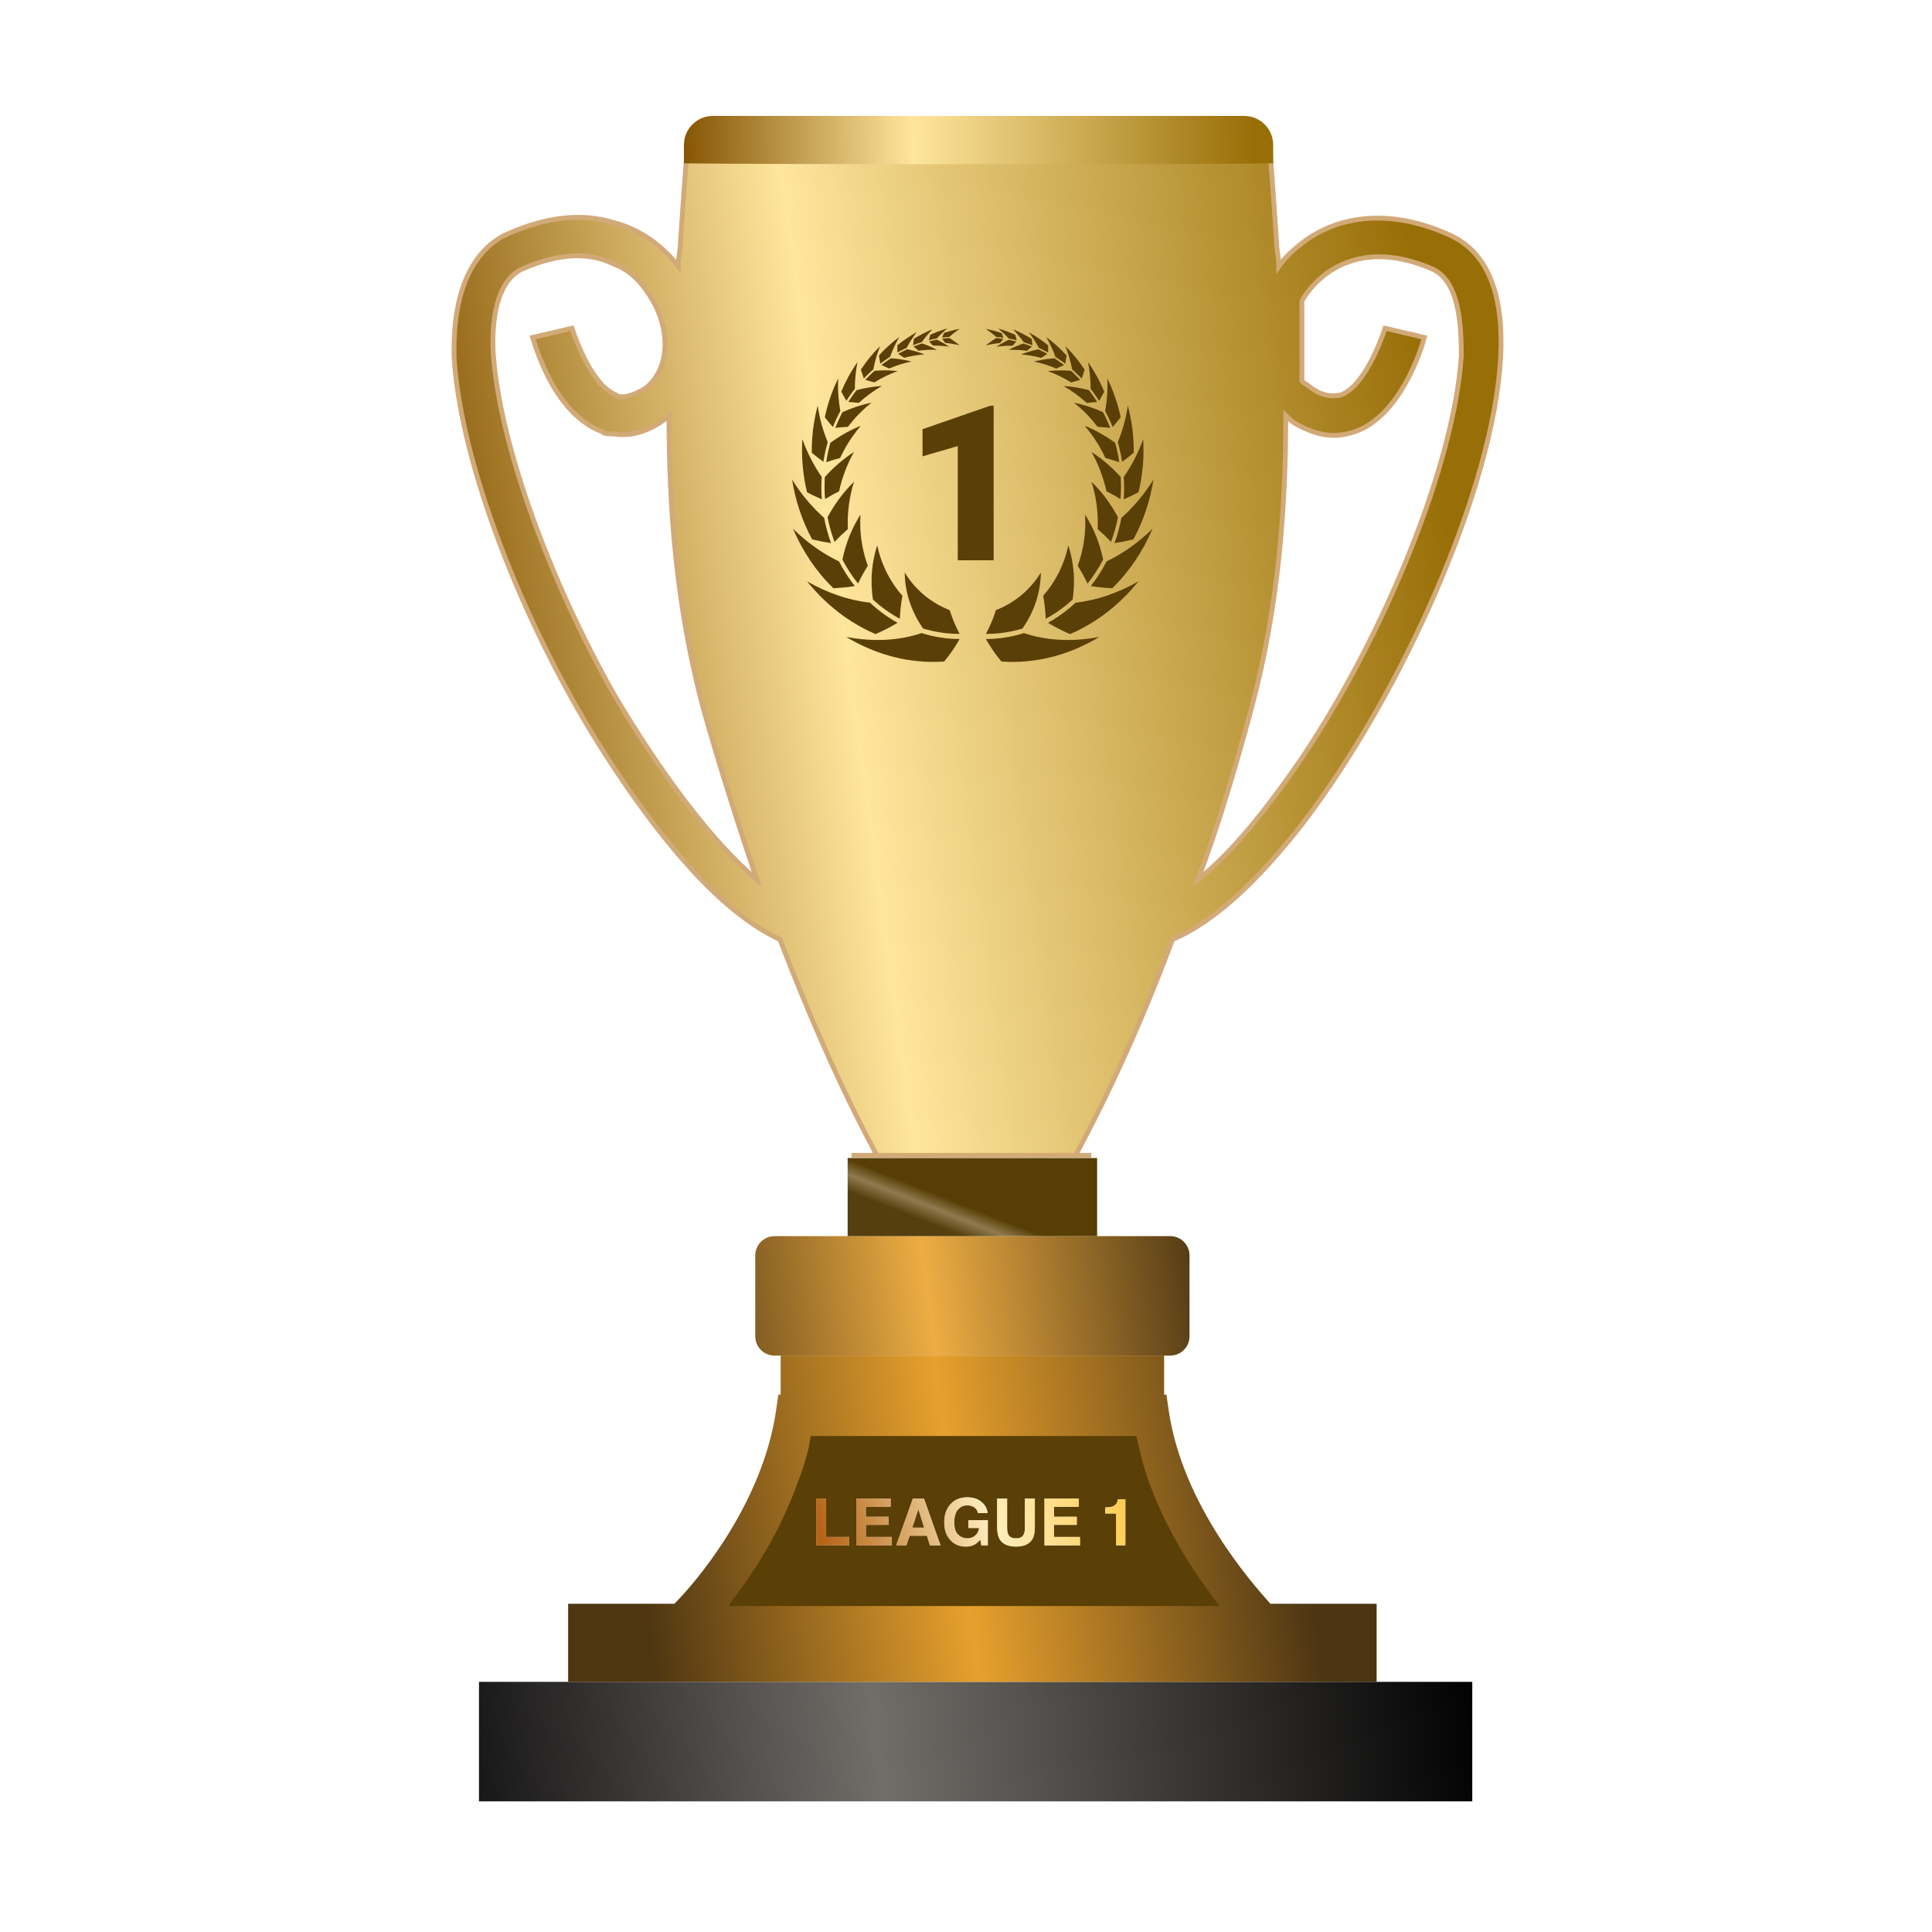 <?xml version="1.0" encoding="UTF-8"?>
<svg width="200px" height="200px" viewBox="0 0 200 200" version="1.1" xmlns="http://www.w3.org/2000/svg" xmlns:xlink="http://www.w3.org/1999/xlink">
    <title>league_1_gold</title>
    <defs>
        <linearGradient x1="100%" y1="49.277%" x2="0%" y2="50.723%" id="linearGradient-1">
            <stop stop-color="#030303" offset="0%"></stop>
            <stop stop-color="#716D69" offset="59.925%"></stop>
            <stop stop-color="#1A1919" offset="100%"></stop>
        </linearGradient>
        <linearGradient x1="135.495%" y1="46.859%" x2="0%" y2="53.197%" id="linearGradient-2">
            <stop stop-color="#FFB400" offset="0%"></stop>
            <stop stop-color="#FFEEBD" offset="58.235%"></stop>
            <stop stop-color="#B56316" offset="100%"></stop>
        </linearGradient>
        <path d="M87.917,159.977 L87.917,159.105 L85.514,159.105 L85.514,155.125 L84.5,155.125 L84.5,159.977 L87.917,159.977 Z M92.324,159.977 L92.324,159.105 L89.638,159.105 L89.638,157.857 L91.995,157.857 L91.995,157.014 L89.638,157.014 L89.638,155.984 L92.205,155.984 L92.205,155.125 L88.647,155.125 L88.647,159.977 L92.324,159.977 Z M93.831,159.977 L94.167,158.979 L95.954,158.979 L96.267,159.977 L97.366,159.977 L95.648,155.125 L94.503,155.125 L92.772,159.977 L93.831,159.977 Z M95.671,158.143 L94.44,158.143 L95.066,156.234 L95.671,158.143 Z M99.97,160.105 C100.361,160.105 100.69,160.023 100.958,159.858 C101.113,159.764 101.289,159.602 101.484,159.371 L101.484,159.371 L101.586,159.977 L102.258,159.977 L102.258,157.373 L100.237,157.373 L100.237,158.183 L101.359,158.183 C101.309,158.501 101.175,158.758 100.958,158.955 C100.74,159.151 100.462,159.249 100.121,159.249 C99.775,159.249 99.465,159.125 99.193,158.877 C98.921,158.629 98.785,158.207 98.785,157.61 C98.785,157.018 98.911,156.574 99.162,156.279 C99.413,155.984 99.734,155.836 100.125,155.836 C100.329,155.836 100.514,155.872 100.681,155.945 C100.979,156.076 101.167,156.308 101.244,156.639 L101.244,156.639 L102.241,156.639 C102.186,156.172 101.972,155.782 101.598,155.469 C101.224,155.156 100.728,155 100.112,155 C99.401,155 98.829,155.237 98.397,155.711 C97.964,156.185 97.748,156.815 97.748,157.6 C97.748,158.377 97.962,158.989 98.39,159.437 C98.8,159.882 99.327,160.105 99.97,160.105 Z M105.177,160.102 C106.018,160.102 106.587,159.839 106.886,159.312 C107.046,159.024 107.126,158.623 107.126,158.107 L107.126,158.107 L107.126,155.125 L106.096,155.125 L106.096,158.107 C106.096,158.441 106.056,158.684 105.977,158.838 C105.854,159.11 105.588,159.246 105.177,159.246 C104.765,159.246 104.497,159.11 104.374,158.838 C104.295,158.684 104.256,158.441 104.256,158.107 L104.256,158.107 L104.256,155.125 L103.225,155.125 L103.225,158.107 C103.225,158.623 103.305,159.024 103.466,159.312 C103.766,159.839 104.337,160.102 105.177,160.102 Z M111.8,159.977 L111.8,159.105 L109.114,159.105 L109.114,157.857 L111.471,157.857 L111.471,157.014 L109.114,157.014 L109.114,155.984 L111.681,155.984 L111.681,155.125 L108.123,155.125 L108.123,159.977 L111.8,159.977 Z M116.5,159.977 L116.5,155.204 L115.72,155.204 C115.72,155.246 115.708,155.309 115.684,155.395 C115.642,155.538 115.581,155.652 115.499,155.737 C115.381,155.862 115.227,155.946 115.039,155.987 C114.92,156.014 114.713,156.034 114.416,156.047 L114.416,156.047 L114.416,156.685 L115.539,156.685 L115.539,159.977 L116.5,159.977 Z" id="path-3"></path>
        <linearGradient x1="8.125%" y1="55.807%" x2="91.072%" y2="50.995%" id="linearGradient-4">
            <stop stop-color="#4F3612" offset="0%"></stop>
            <stop stop-color="#E7A02D" offset="48.328%"></stop>
            <stop stop-color="#4C3513" offset="100%"></stop>
        </linearGradient>
        <linearGradient x1="-21.87%" y1="54.79%" x2="105.854%" y2="50%" id="linearGradient-5">
            <stop stop-color="#4F3612" offset="0%"></stop>
            <stop stop-color="#EDAD43" offset="48.328%"></stop>
            <stop stop-color="#4C3513" offset="100%"></stop>
        </linearGradient>
        <linearGradient x1="30.707%" y1="40.026%" x2="10.763%" y2="55.909%" id="linearGradient-6">
            <stop stop-color="#583E05" offset="0%"></stop>
            <stop stop-color="#8F7B4F" offset="46.911%"></stop>
            <stop stop-color="#553F0F" offset="100%"></stop>
        </linearGradient>
        <linearGradient x1="96.66%" y1="54.337%" x2="0%" y2="67.287%" id="linearGradient-7">
            <stop stop-color="#986E07" offset="0%"></stop>
            <stop stop-color="#FFE69D" offset="59.697%"></stop>
            <stop stop-color="#865605" offset="100%"></stop>
        </linearGradient>
        <linearGradient x1="96.66%" y1="50.03%" x2="0%" y2="50.12%" id="linearGradient-8">
            <stop stop-color="#986E07" offset="0%"></stop>
            <stop stop-color="#FFE69D" offset="59.697%"></stop>
            <stop stop-color="#865605" offset="100%"></stop>
        </linearGradient>
    </defs>
    <g id="league_1_gold" stroke="none" stroke-width="1" fill="none" fill-rule="evenodd">
        <polygon id="Path" fill="url(#linearGradient-1)" points="49.583 174.105 49.583 186.473 152.409 186.473 152.409 174.105"></polygon>
        <path d="M128.135,166.7 L75,166.7 C77.152,164.084 83.37,149.903 83.609,148 L118.426,148 C118.904,150.141 125.983,163.846 128.135,166.7 Z" id="Path" fill="#5A3F06"></path>
        <g id="LEAGUE1" fill-rule="nonzero">
            <use fill="#C3C3C3" xlink:href="#path-3"></use>
            <use fill="url(#linearGradient-2)" xlink:href="#path-3"></use>
        </g>
        <path d="M80.813,140.332 L120.509,140.332 L120.509,144.376 L120.748,144.376 L120.987,146.041 C122.422,155.792 129.596,163.878 131.509,166.019 L142.509,166.019 L142.509,174.105 L58.813,174.105 L58.813,166.019 L69.813,166.019 C71.965,163.878 78.9,155.792 80.335,146.041 L80.574,144.376 L80.813,144.376 L80.813,140.332 Z M117.639,148.657 L83.922,148.657 C83.683,150.559 82.965,152.462 82.248,154.365 C80.335,159.359 77.465,163.641 75.313,166.257 L126.248,166.257 C124.096,163.403 121.226,159.359 119.313,154.365 C118.596,152.7 118.117,150.797 117.639,148.657 Z" id="Combined-Shape-Copy" fill="url(#linearGradient-4)" fill-rule="nonzero"></path>
        <path d="M78.183,129.965 L78.183,138.332 C78.183,139.437 79.078,140.332 80.183,140.332 L121.139,140.332 C122.244,140.332 123.139,139.437 123.139,138.332 L123.139,129.965 C123.139,128.86 122.244,127.965 121.139,127.965 L80.183,127.965 C79.078,127.965 78.183,128.86 78.183,129.965 Z" id="Combined-Shape-Copy-2" fill="url(#linearGradient-5)" fill-rule="nonzero"></path>
        <polygon id="Shape-Copy-3" fill="url(#linearGradient-6)" points="87.748 119.878 87.748 127.965 113.574 127.965 113.574 119.878"></polygon>
        <path d="M134.774,85.353 C145.296,71.558 154.622,50.391 155.339,37.072 C155.817,28.509 152.709,25.418 149.839,24.228 C143.383,21.374 138.122,22.564 134.774,25.18 C133.817,25.893 132.861,26.845 132.383,27.558 C132.383,26.607 132.143,25.893 132.143,24.942 C131.904,21.374 131.665,18.045 131.426,14.953 C131.426,13.902 130.574,13.05 129.523,13.05 L73.068,13.05 C72.017,13.05 71.165,13.902 71.165,14.953 L71.165,14.953 L71.165,14.953 C70.926,18.045 70.687,21.374 70.448,24.942 C70.448,25.893 70.209,26.607 70.209,27.558 C68.774,25.655 66.383,23.753 63.513,23.039 C60.404,22.088 56.817,22.326 52.513,24.228 C49.883,25.418 46.774,28.747 47.013,37.072 C47.73,48.488 54.665,66.088 63.513,79.407 C69.013,87.731 74.991,94.628 80.73,97.245 C83.839,105.331 87.187,112.942 90.774,119.601 L88.143,119.601 L112.97,119.601 L111.339,119.601 C114.926,112.942 118.274,105.569 121.383,97.245 C125.926,95.342 130.47,90.823 134.774,85.353 Z M129.513,73.461 C132.383,62.758 133.1,52.531 133.1,43.018 C133.1,43.018 133.339,43.255 133.339,43.255 C133.817,43.731 134.296,43.969 134.774,44.207 C137.165,45.396 138.839,45.158 140.274,44.682 C145.056,43.018 147.209,35.882 147.448,34.931 L143.383,33.98 C142.904,35.407 141.23,39.926 138.839,40.877 C138.6,40.877 137.404,41.353 135.73,40.164 C135.491,39.926 135.013,39.688 134.774,39.45 L134.774,31.364 C134.774,31.364 134.774,31.364 134.774,31.126 C136.926,27.558 141.47,24.942 148.165,27.796 C151.035,28.985 151.274,33.504 151.274,36.834 C150.556,48.012 143.383,65.612 134.774,78.455 C131.187,83.688 127.6,88.207 124.013,91.061 C126.165,85.353 127.839,79.645 129.513,73.461 Z M63.513,71.796 C56.817,59.904 51.796,46.109 51.078,36.834 C50.839,33.504 51.317,28.985 54.187,27.796 C58.013,26.131 61.122,26.131 63.513,27.32 C65.426,28.034 66.622,29.461 67.578,31.126 C69.252,33.98 69.491,38.023 66.861,40.164 C64.948,41.353 63.991,41.115 63.752,40.877 C61.361,39.926 59.687,35.407 59.209,33.98 L55.143,34.931 C55.383,35.645 57.296,42.78 62.317,44.682 C62.556,44.92 63.035,44.92 63.513,44.92 C64.948,45.158 66.861,44.92 69.013,43.255 C69.013,43.255 69.252,43.018 69.252,43.018 C69.252,52.531 69.97,62.758 72.839,73.461 C74.513,79.407 76.426,85.353 78.339,91.061 C73.556,87.018 68.296,79.882 63.513,71.796 Z" id="Shape-Copy-4" stroke="#D2AA78" stroke-width="0.5" fill="url(#linearGradient-7)"></path>
        <path d="M131.8,16.908 L131.8,15 C131.8,13.343 130.457,12 128.8,12 L73.8,12 C72.143,12 70.8,13.343 70.8,15 L70.8,16.908 L70.8,16.908 C79.237,17.031 124.283,17.031 131.8,16.908 Z" id="Shape-Copy-5" fill="url(#linearGradient-8)"></path>
        <path d="M106,65.537 C107.13,65.921 108.379,66.159 109.696,66.228 C111.012,66.299 112.395,66.202 113.795,65.934 L113.505,66.109 L113.432,66.152 L113.358,66.193 L113.208,66.275 L112.612,66.596 C112.408,66.696 112.204,66.794 112.001,66.89 L111.773,66.998 L111.384,67.163 L111.073,67.292 L110.918,67.356 L110.76,67.414 C110.548,67.491 110.337,67.567 110.128,67.641 L110.049,67.669 L109.968,67.693 L109.808,67.743 L109.487,67.839 L109.168,67.934 L108.844,68.015 C107.986,68.239 107.109,68.377 106.243,68.457 C106.025,68.475 105.809,68.492 105.593,68.505 L104.945,68.52 C104.731,68.528 104.515,68.518 104.301,68.511 L103.982,68.499 L103.823,68.492 L103.664,68.479 C103.509,68.291 103.36,68.102 103.216,67.912 C103.144,67.818 103.073,67.723 103.004,67.628 C102.935,67.533 102.867,67.438 102.8,67.338 C102.533,66.945 102.287,66.55 102.063,66.155 L102.563,66.139 L102.814,66.131 L103.063,66.109 C103.229,66.094 103.396,66.081 103.562,66.064 L104.057,65.993 C104.139,65.98 104.223,65.971 104.304,65.955 L104.794,65.856 C104.876,65.839 104.959,65.826 105.039,65.804 C105.361,65.719 105.686,65.644 106,65.537 Z M95.403,65.535 C95.718,65.642 96.042,65.718 96.365,65.802 C96.445,65.824 96.527,65.837 96.609,65.854 L97.099,65.952 C97.181,65.969 97.264,65.978 97.346,65.99 L97.841,66.062 C98.007,66.079 98.174,66.091 98.34,66.107 L98.589,66.128 L99.34,66.153 C99.116,66.548 98.87,66.943 98.603,67.336 C98.537,67.436 98.469,67.531 98.4,67.625 C98.33,67.72 98.26,67.815 98.188,67.91 C98.044,68.1 97.895,68.288 97.741,68.476 L97.581,68.49 L97.423,68.497 L97.103,68.509 C96.89,68.516 96.674,68.526 96.46,68.519 L95.811,68.504 C95.596,68.49 95.38,68.473 95.162,68.456 C94.296,68.376 93.419,68.238 92.562,68.014 L92.237,67.933 L91.918,67.839 L91.597,67.742 L91.437,67.693 L91.356,67.668 L91.278,67.641 C91.068,67.567 90.857,67.491 90.646,67.414 L90.487,67.356 L90.332,67.293 L90.021,67.163 L89.71,67.032 C89.657,67.011 89.606,66.987 89.556,66.963 L89.404,66.891 C89.201,66.794 88.997,66.697 88.793,66.597 L88.197,66.276 L87.973,66.153 L87.9,66.11 L87.61,65.935 C89.01,66.202 90.392,66.299 91.708,66.228 C93.025,66.158 94.273,65.919 95.403,65.535 Z M117.845,60.187 L117.757,60.299 L117.477,60.629 C117.352,60.775 117.231,60.921 117.102,61.062 L116.71,61.48 L116.514,61.687 L116.309,61.887 L115.9,62.282 C115.76,62.41 115.616,62.535 115.475,62.66 C115.196,62.913 114.894,63.146 114.602,63.38 C114.565,63.409 114.53,63.439 114.492,63.467 L114.377,63.55 L114.149,63.716 L113.921,63.88 L113.808,63.962 C113.769,63.988 113.729,64.014 113.69,64.04 C113.375,64.246 113.069,64.453 112.743,64.637 L112.382,64.847 L112.26,64.914 L111.767,65.172 C111.685,65.213 111.605,65.258 111.521,65.296 L111.269,65.413 C111.1,65.489 110.935,65.567 110.767,65.64 C110.363,65.466 109.972,65.283 109.595,65.091 C109.407,64.997 109.217,64.891 109.032,64.788 C108.848,64.684 108.666,64.577 108.488,64.469 L108.876,64.25 C108.941,64.214 109.002,64.172 109.065,64.133 L109.252,64.014 L109.44,63.895 L109.533,63.835 L109.624,63.771 L109.986,63.514 C110.108,63.431 110.222,63.338 110.338,63.247 L110.686,62.973 L111.019,62.683 L111.186,62.538 C111.242,62.49 111.293,62.437 111.347,62.387 C111.479,62.371 111.613,62.354 111.747,62.336 C111.881,62.317 112.02,62.301 112.152,62.275 C112.418,62.228 112.689,62.175 112.965,62.117 C113.232,62.053 113.504,61.984 113.78,61.91 C113.92,61.874 114.051,61.83 114.188,61.788 C114.324,61.745 114.46,61.701 114.598,61.656 C115.689,61.287 116.78,60.796 117.845,60.187 Z M83.558,60.188 C84.624,60.797 85.714,61.288 86.805,61.656 C86.943,61.702 87.08,61.746 87.215,61.788 C87.352,61.83 87.483,61.874 87.623,61.91 C87.899,61.984 88.171,62.053 88.439,62.117 C88.714,62.175 88.985,62.227 89.252,62.275 C89.383,62.3 89.522,62.317 89.656,62.336 C89.79,62.354 89.924,62.371 90.056,62.386 C90.11,62.437 90.161,62.489 90.217,62.537 L90.717,62.972 L91.065,63.246 C91.181,63.337 91.295,63.43 91.418,63.513 L91.779,63.77 L91.87,63.834 L91.964,63.894 L92.151,64.013 L92.338,64.132 C92.401,64.171 92.462,64.213 92.528,64.249 L92.915,64.468 C92.737,64.576 92.556,64.683 92.371,64.787 C92.187,64.89 91.997,64.996 91.809,65.09 C91.432,65.282 91.041,65.465 90.638,65.64 C90.47,65.567 90.304,65.489 90.136,65.413 L89.884,65.296 C89.799,65.258 89.72,65.213 89.637,65.172 L89.144,64.914 L89.022,64.847 L88.661,64.637 C88.335,64.453 88.029,64.246 87.714,64.04 C87.675,64.014 87.635,63.989 87.596,63.962 L87.255,63.717 L86.912,63.467 C86.874,63.439 86.839,63.41 86.802,63.381 C86.51,63.147 86.207,62.914 85.929,62.661 C85.788,62.536 85.644,62.411 85.504,62.283 L85.095,61.888 L84.89,61.688 C84.824,61.62 84.759,61.551 84.694,61.482 L84.302,61.064 C84.173,60.922 84.052,60.776 83.926,60.631 L83.739,60.412 L83.646,60.301 L83.558,60.188 Z M107.746,59.265 C107.739,60.203 107.595,61.18 107.286,62.16 C106.977,63.14 106.503,64.123 105.846,65.061 C105.542,65.162 105.23,65.231 104.92,65.309 C104.843,65.331 104.763,65.342 104.685,65.358 L104.449,65.403 L104.214,65.448 C104.135,65.463 104.055,65.47 103.976,65.482 L103.501,65.546 C103.342,65.561 103.182,65.572 103.023,65.585 L102.783,65.604 L102.544,65.61 L102.064,65.621 C102.279,65.214 102.472,64.806 102.644,64.401 C102.687,64.301 102.729,64.196 102.769,64.092 C102.809,63.988 102.848,63.884 102.886,63.78 C102.961,63.572 103.03,63.365 103.095,63.159 L103.192,63.124 L103.287,63.082 L103.477,62.999 C103.603,62.944 103.728,62.894 103.849,62.828 L104.21,62.645 L104.556,62.443 C105.011,62.166 105.437,61.869 105.823,61.529 L105.968,61.407 L106.108,61.274 L106.314,61.08 L106.348,61.048 L106.381,61.013 L106.64,60.739 L106.704,60.672 L106.765,60.6 L106.886,60.457 L107.036,60.281 L107.065,60.244 L107.121,60.169 L107.344,59.877 L107.551,59.573 L107.602,59.498 L107.628,59.461 L107.652,59.421 L107.746,59.265 Z M93.657,59.264 L93.752,59.421 L93.776,59.46 L93.801,59.497 L93.852,59.572 L94.06,59.876 L94.283,60.169 L94.339,60.243 C94.358,60.268 94.377,60.293 94.397,60.316 L94.517,60.456 L94.638,60.599 L94.699,60.671 L94.763,60.738 L95.023,61.012 L95.055,61.047 L95.089,61.079 L95.296,61.273 L95.436,61.406 L95.581,61.528 C95.967,61.868 96.393,62.164 96.848,62.441 L97.195,62.644 L97.555,62.826 C97.676,62.892 97.801,62.942 97.927,62.997 L98.117,63.08 L98.212,63.122 L98.309,63.157 C98.374,63.363 98.444,63.57 98.519,63.778 C98.556,63.882 98.595,63.986 98.635,64.09 C98.675,64.194 98.717,64.299 98.76,64.399 C98.932,64.804 99.126,65.211 99.341,65.618 L98.861,65.607 L98.622,65.601 L97.904,65.544 L97.429,65.48 C97.35,65.469 97.27,65.461 97.192,65.446 L96.956,65.401 L96.72,65.356 C96.642,65.34 96.563,65.329 96.486,65.308 C96.176,65.23 95.863,65.161 95.56,65.06 C94.902,64.122 94.427,63.139 94.118,62.159 C93.809,61.179 93.664,60.202 93.657,59.264 Z M110.591,56.452 C110.864,57.288 111.052,58.185 111.134,59.127 C111.143,59.244 111.152,59.363 111.159,59.482 C111.165,59.601 111.175,59.725 111.175,59.842 C111.179,60.081 111.179,60.324 111.175,60.573 C111.163,60.815 111.147,61.062 111.127,61.314 C111.119,61.441 111.101,61.562 111.086,61.688 C111.07,61.813 111.053,61.939 111.034,62.066 C110.982,62.115 110.932,62.165 110.877,62.211 L110.714,62.35 L110.388,62.628 L110.049,62.89 C109.936,62.977 109.825,63.067 109.705,63.146 L109.353,63.391 L109.265,63.452 L109.174,63.509 L108.992,63.623 L108.719,63.793 L108.626,63.847 L108.25,64.055 C108.243,63.851 108.233,63.649 108.219,63.449 C108.205,63.248 108.189,63.053 108.165,62.851 C108.118,62.451 108.059,62.059 107.986,61.676 C108.071,61.578 108.153,61.477 108.235,61.379 L108.358,61.233 C108.399,61.184 108.435,61.13 108.474,61.08 L108.702,60.775 C108.741,60.726 108.774,60.67 108.81,60.618 L108.915,60.461 C109.059,60.257 109.183,60.035 109.311,59.825 C109.327,59.798 109.343,59.772 109.358,59.745 L109.402,59.662 L109.489,59.498 L109.576,59.335 L109.619,59.254 C109.633,59.227 109.645,59.198 109.659,59.17 C109.761,58.945 109.871,58.731 109.958,58.501 C110.004,58.388 110.051,58.278 110.094,58.165 L110.214,57.824 L110.273,57.655 L110.325,57.482 L110.426,57.141 C110.458,57.027 110.483,56.909 110.512,56.795 L110.554,56.624 L110.574,56.539 L110.591,56.452 Z M90.811,56.452 L90.828,56.539 L90.849,56.624 L90.891,56.795 C90.919,56.909 90.944,57.027 90.977,57.141 L91.078,57.482 L91.13,57.655 L91.189,57.824 L91.309,58.166 L91.445,58.501 C91.532,58.731 91.642,58.945 91.745,59.17 C91.758,59.198 91.77,59.227 91.784,59.254 L91.828,59.335 L91.914,59.498 L92.001,59.662 L92.045,59.745 C92.06,59.772 92.077,59.798 92.093,59.825 C92.221,60.035 92.344,60.257 92.489,60.461 L92.594,60.618 C92.63,60.67 92.663,60.726 92.702,60.775 L92.93,61.079 C92.969,61.13 93.005,61.184 93.046,61.232 L93.169,61.379 C93.251,61.477 93.333,61.578 93.418,61.676 C93.346,62.058 93.286,62.45 93.24,62.851 C93.216,63.053 93.2,63.248 93.186,63.449 C93.172,63.649 93.162,63.851 93.155,64.055 L92.779,63.847 L92.686,63.793 L92.413,63.623 L92.231,63.509 L92.14,63.452 L92.052,63.391 L91.7,63.147 C91.58,63.067 91.469,62.978 91.356,62.891 L91.017,62.629 L90.691,62.351 L90.528,62.212 C90.473,62.166 90.423,62.115 90.371,62.067 C90.352,61.94 90.335,61.814 90.319,61.689 C90.303,61.563 90.286,61.442 90.277,61.315 C90.257,61.063 90.241,60.816 90.229,60.574 C90.225,60.325 90.225,60.081 90.228,59.843 C90.228,59.725 90.238,59.602 90.245,59.483 C90.252,59.363 90.26,59.245 90.269,59.128 C90.351,58.185 90.539,57.288 90.811,56.452 Z M82.086,54.723 L82.359,54.992 L82.643,55.252 C82.833,55.423 83.019,55.591 83.21,55.753 C83.603,56.074 83.984,56.381 84.39,56.662 L84.689,56.871 L84.838,56.973 L84.992,57.072 C85.197,57.202 85.401,57.329 85.602,57.451 C85.807,57.572 86.019,57.685 86.224,57.796 C86.327,57.851 86.429,57.906 86.532,57.959 L86.848,58.11 C87.308,59.01 87.855,59.868 88.483,60.668 C88.302,60.697 88.12,60.723 87.936,60.748 L87.659,60.783 L87.385,60.811 C87.018,60.847 86.645,60.875 86.266,60.894 C84.514,59.191 83.086,57.079 82.086,54.723 Z M119.315,54.722 C118.317,57.078 116.889,59.19 115.137,60.894 C114.758,60.875 114.385,60.847 114.018,60.811 L113.743,60.783 L113.467,60.748 C113.283,60.723 113.101,60.697 112.92,60.668 C113.548,59.868 114.094,59.01 114.554,58.111 L114.87,57.959 C114.973,57.906 115.075,57.851 115.178,57.796 C115.383,57.685 115.595,57.572 115.799,57.45 C116.001,57.328 116.205,57.202 116.41,57.072 L116.564,56.973 C116.615,56.94 116.663,56.905 116.713,56.871 L117.012,56.662 C117.418,56.381 117.798,56.073 118.191,55.752 C118.383,55.59 118.569,55.422 118.758,55.251 L119.042,54.991 L119.315,54.722 Z M89.076,53.282 C89.021,54.141 89.051,55.022 89.174,55.909 C89.298,56.795 89.513,57.69 89.836,58.565 C89.654,58.858 89.477,59.159 89.306,59.469 L89.179,59.702 L89.059,59.936 C88.98,60.093 88.902,60.251 88.826,60.412 C88.208,59.64 87.667,58.808 87.209,57.935 L87.275,57.611 C87.301,57.503 87.328,57.395 87.355,57.288 C87.411,57.074 87.464,56.866 87.527,56.659 C87.592,56.451 87.659,56.247 87.728,56.047 L87.779,55.898 C87.797,55.848 87.818,55.798 87.837,55.748 L87.954,55.453 C88.105,55.067 88.291,54.687 88.47,54.327 C88.564,54.146 88.666,53.967 88.765,53.793 L88.914,53.536 L89.076,53.282 Z M112.325,53.282 L112.487,53.536 L112.637,53.793 C112.735,53.966 112.837,54.145 112.932,54.327 C113.111,54.686 113.297,55.066 113.448,55.452 L113.565,55.747 C113.584,55.797 113.605,55.847 113.623,55.897 L113.674,56.046 C113.743,56.246 113.81,56.45 113.876,56.658 C113.939,56.865 113.992,57.073 114.047,57.287 C114.075,57.393 114.102,57.501 114.128,57.609 L114.194,57.933 C113.736,58.807 113.196,59.638 112.578,60.411 C112.502,60.25 112.424,60.091 112.345,59.935 L112.224,59.701 L112.097,59.468 C111.926,59.158 111.749,58.857 111.567,58.564 C111.889,57.689 112.105,56.795 112.228,55.908 C112.351,55.021 112.38,54.14 112.325,53.282 Z M102.863,42 L102.863,58 L99.148,58 L99.148,46.176 L95.5,47.242 L95.5,44.429 L102.522,42 L102.863,42 Z M119.4,49.65 L119.33,50.063 L119.294,50.269 C119.283,50.337 119.271,50.406 119.255,50.474 L119.077,51.285 C119.008,51.554 118.934,51.82 118.863,52.084 C118.829,52.216 118.784,52.347 118.743,52.478 L118.617,52.869 C118.269,53.905 117.837,54.899 117.329,55.837 C117.002,55.916 116.678,55.989 116.354,56.053 C116.025,56.116 115.699,56.172 115.374,56.221 C115.532,55.797 115.662,55.364 115.783,54.929 C115.838,54.711 115.896,54.492 115.949,54.273 L116.085,53.611 C116.165,53.543 116.237,53.474 116.314,53.403 L116.54,53.19 L116.767,52.972 L116.881,52.861 L116.989,52.748 C117.134,52.596 117.279,52.441 117.424,52.283 C117.495,52.204 117.572,52.124 117.639,52.043 L117.846,51.797 C117.984,51.632 118.122,51.463 118.26,51.291 C118.392,51.118 118.521,50.943 118.652,50.764 C118.919,50.406 119.156,50.034 119.4,49.65 Z M82,49.65 C82.244,50.035 82.482,50.406 82.749,50.764 C82.879,50.943 83.009,51.118 83.14,51.291 C83.278,51.463 83.416,51.632 83.555,51.797 L83.762,52.043 C83.829,52.124 83.905,52.204 83.977,52.283 C84.122,52.441 84.267,52.596 84.412,52.747 L84.52,52.86 L84.634,52.971 L84.861,53.19 L85.087,53.403 C85.164,53.473 85.236,53.543 85.316,53.61 L85.452,54.273 C85.505,54.492 85.563,54.71 85.618,54.929 C85.74,55.363 85.87,55.796 86.027,56.22 C85.703,56.172 85.376,56.116 85.047,56.053 C84.723,55.989 84.4,55.916 84.073,55.837 C83.564,54.899 83.132,53.905 82.784,52.869 L82.658,52.479 C82.617,52.348 82.572,52.217 82.538,52.085 C82.466,51.82 82.393,51.554 82.324,51.286 L82.145,50.474 C82.129,50.406 82.117,50.338 82.106,50.269 L82.07,50.064 L82,49.65 Z M88.409,49.871 L88.323,50.158 L88.279,50.304 C88.265,50.352 88.25,50.401 88.239,50.449 L88.093,51.041 L87.974,51.642 C87.951,51.743 87.94,51.844 87.925,51.946 L87.88,52.252 C87.771,53.072 87.732,53.916 87.771,54.771 C87.533,54.978 87.296,55.193 87.064,55.415 C86.837,55.635 86.612,55.862 86.389,56.096 C86.231,55.683 86.1,55.261 85.977,54.836 C85.921,54.623 85.862,54.41 85.808,54.196 L85.669,53.548 C85.712,53.46 85.765,53.37 85.814,53.283 L85.963,53.022 L86.113,52.767 L86.188,52.641 L86.268,52.516 C86.376,52.35 86.484,52.187 86.593,52.027 C86.648,51.947 86.698,51.869 86.758,51.79 L86.931,51.557 C87.047,51.404 87.163,51.254 87.279,51.107 C87.401,50.96 87.525,50.816 87.647,50.675 C87.886,50.394 88.153,50.125 88.409,49.871 Z M112.991,49.871 C113.247,50.126 113.514,50.394 113.753,50.675 C113.876,50.816 114,50.959 114.122,51.107 C114.237,51.253 114.353,51.404 114.469,51.557 L114.643,51.79 C114.702,51.868 114.753,51.947 114.808,52.026 C114.917,52.186 115.025,52.349 115.133,52.515 L115.213,52.64 L115.288,52.766 L115.438,53.021 L115.588,53.282 C115.636,53.369 115.689,53.458 115.733,53.546 L115.593,54.194 C115.539,54.408 115.481,54.621 115.425,54.835 C115.302,55.259 115.171,55.681 115.013,56.094 C114.791,55.86 114.566,55.633 114.338,55.414 C114.106,55.192 113.869,54.977 113.631,54.77 C113.669,53.915 113.63,53.072 113.521,52.252 L113.476,51.946 C113.46,51.844 113.449,51.743 113.427,51.642 L113.308,51.041 L113.161,50.45 C113.15,50.401 113.136,50.352 113.121,50.304 L113.077,50.159 L112.991,49.871 Z M118.339,45.471 C118.375,45.943 118.373,46.416 118.375,46.881 L118.35,47.578 C118.347,47.636 118.346,47.694 118.342,47.752 L118.328,47.925 L118.299,48.269 C118.215,49.186 118.075,50.082 117.859,50.953 C117.733,51.02 117.607,51.085 117.481,51.149 L117.292,51.244 L117.099,51.337 C116.841,51.46 116.584,51.577 116.327,51.689 C116.389,50.918 116.38,50.144 116.335,49.374 C117.136,48.22 117.82,46.912 118.339,45.471 Z M83.06,45.471 C83.58,46.911 84.264,48.218 85.065,49.372 C85.02,50.143 85.012,50.917 85.073,51.688 C84.816,51.576 84.559,51.459 84.302,51.337 L84.108,51.244 L83.919,51.149 C83.793,51.085 83.667,51.02 83.541,50.953 C83.325,50.082 83.185,49.185 83.101,48.269 L83.072,47.924 L83.058,47.751 C83.053,47.693 83.052,47.636 83.05,47.578 L83.025,46.88 C83.026,46.57 83.025,46.257 83.035,45.942 L83.06,45.471 Z M88.409,46.788 C88.23,47.091 88.078,47.41 87.917,47.732 L87.698,48.225 C87.68,48.266 87.66,48.308 87.643,48.35 L87.594,48.476 L87.496,48.73 C87.239,49.411 87.017,50.124 86.863,50.859 C86.74,50.921 86.617,50.985 86.494,51.049 L86.31,51.147 L86.131,51.247 C85.891,51.381 85.651,51.521 85.412,51.665 C85.344,50.909 85.346,50.149 85.381,49.391 C86.195,48.481 87.082,47.698 88.01,47.054 L88.409,46.788 Z M112.989,46.788 C114.063,47.477 115.089,48.351 116.018,49.39 C116.055,50.148 116.056,50.908 115.988,51.664 C115.749,51.519 115.51,51.38 115.27,51.246 L115.09,51.146 L114.906,51.049 C114.783,50.984 114.66,50.921 114.537,50.859 C114.383,50.124 114.161,49.411 113.904,48.73 L113.805,48.476 L113.756,48.35 C113.74,48.308 113.72,48.267 113.702,48.225 L113.483,47.733 C113.322,47.411 113.17,47.093 112.989,46.788 Z M112.284,44.078 C113.36,44.508 114.426,45.1 115.444,45.843 L115.57,46.339 C115.59,46.422 115.614,46.504 115.631,46.588 L115.683,46.839 C115.716,47.006 115.754,47.173 115.784,47.341 L115.864,47.846 C115.624,47.765 115.386,47.688 115.148,47.615 C114.91,47.542 114.675,47.474 114.431,47.411 L114.208,46.952 C114.173,46.875 114.131,46.801 114.091,46.727 L113.969,46.505 L113.849,46.284 C113.809,46.211 113.762,46.14 113.719,46.068 L113.459,45.643 C113.094,45.088 112.703,44.564 112.284,44.078 Z M89.115,44.076 C88.696,44.562 88.305,45.086 87.94,45.642 L87.68,46.067 C87.637,46.139 87.59,46.21 87.55,46.283 L87.43,46.504 L87.309,46.726 C87.268,46.8 87.226,46.875 87.191,46.951 L86.968,47.41 C86.725,47.473 86.49,47.542 86.251,47.615 C86.014,47.688 85.775,47.765 85.536,47.846 L85.615,47.341 C85.645,47.173 85.683,47.006 85.716,46.839 L85.768,46.588 C85.785,46.504 85.809,46.422 85.829,46.339 L85.955,45.843 C86.972,45.099 88.039,44.506 89.115,44.076 Z M116.752,41.997 C116.969,42.815 117.125,43.635 117.232,44.448 C117.254,44.652 117.273,44.857 117.293,45.059 C117.302,45.161 117.314,45.261 117.32,45.363 L117.336,45.667 L117.35,45.969 C117.355,46.07 117.361,46.17 117.36,46.271 L117.361,46.872 C117.169,47.035 116.968,47.195 116.767,47.351 C116.567,47.506 116.365,47.657 116.163,47.804 L116.077,47.291 L116.024,47.036 L115.914,46.527 C115.896,46.442 115.871,46.359 115.85,46.275 L115.716,45.771 C116.196,44.612 116.553,43.347 116.752,41.997 Z M84.647,41.995 C84.846,43.344 85.203,44.61 85.683,45.769 L85.55,46.273 C85.529,46.357 85.504,46.44 85.485,46.525 L85.375,47.034 L85.323,47.289 L85.237,47.802 C85.035,47.656 84.833,47.505 84.632,47.349 C84.432,47.194 84.23,47.034 84.039,46.871 L84.039,46.27 C84.038,46.168 84.044,46.069 84.049,45.968 L84.064,45.665 L84.079,45.361 C84.085,45.259 84.097,45.159 84.106,45.057 C84.126,44.855 84.145,44.651 84.167,44.446 C84.273,43.633 84.43,42.813 84.647,41.995 Z M111.172,41.685 C112.168,41.886 113.184,42.215 114.187,42.67 L114.393,43.067 L114.58,43.473 L114.674,43.676 C114.706,43.743 114.731,43.813 114.76,43.882 L114.928,44.296 C114.49,44.246 114.056,44.209 113.628,44.185 C113.254,43.711 112.877,43.255 112.459,42.841 C112.26,42.628 112.04,42.433 111.83,42.237 C111.804,42.213 111.778,42.188 111.751,42.164 L111.668,42.095 L111.503,41.956 L111.339,41.818 L111.257,41.75 L111.172,41.685 Z M90.227,41.681 L90.141,41.746 L90.06,41.815 L89.896,41.952 L89.731,42.091 L89.648,42.161 C89.62,42.185 89.595,42.21 89.568,42.234 C89.358,42.43 89.138,42.625 88.939,42.838 C88.522,43.253 88.144,43.709 87.771,44.183 C87.343,44.208 86.909,44.245 86.47,44.295 L86.638,43.881 C86.667,43.812 86.692,43.742 86.725,43.675 L86.818,43.472 L87.006,43.066 L87.211,42.668 C88.215,42.213 89.23,41.883 90.227,41.681 Z M114.629,39.182 L114.691,39.304 L114.748,39.428 L114.861,39.676 L114.973,39.923 L115.028,40.046 C115.046,40.087 115.062,40.13 115.079,40.172 C115.212,40.507 115.348,40.836 115.457,41.174 C115.695,41.842 115.866,42.524 116.016,43.196 C115.742,43.545 115.463,43.881 115.178,44.204 L115.003,43.785 C114.972,43.716 114.946,43.645 114.913,43.577 L114.621,42.961 L114.409,42.56 C114.602,41.49 114.684,40.358 114.629,39.182 Z M86.77,39.178 C86.715,40.354 86.797,41.487 86.99,42.556 L86.778,42.958 L86.583,43.368 L86.486,43.574 C86.453,43.642 86.427,43.713 86.397,43.782 L86.222,44.201 C85.937,43.878 85.657,43.542 85.383,43.193 C85.533,42.521 85.704,41.839 85.942,41.171 C86.051,40.832 86.187,40.503 86.32,40.168 C86.337,40.126 86.353,40.084 86.371,40.043 L86.426,39.919 L86.538,39.672 L86.651,39.424 L86.708,39.3 L86.77,39.178 Z M110.105,39.966 L110.428,39.986 C110.535,39.996 110.641,40.008 110.749,40.02 L111.075,40.06 C111.184,40.075 111.297,40.088 111.404,40.108 C111.62,40.145 111.84,40.186 112.063,40.231 C112.176,40.252 112.283,40.279 112.393,40.306 L112.725,40.389 C112.882,40.582 113.022,40.788 113.167,40.99 C113.315,41.19 113.443,41.403 113.578,41.611 C113.213,41.636 112.854,41.669 112.5,41.71 C111.75,41.029 110.942,40.444 110.105,39.966 Z M91.294,39.961 C90.456,40.439 89.648,41.025 88.898,41.707 C88.544,41.666 88.185,41.633 87.82,41.609 C87.955,41.401 88.083,41.187 88.231,40.988 C88.376,40.785 88.516,40.579 88.673,40.386 L89.005,40.303 C89.115,40.276 89.222,40.248 89.335,40.227 C89.558,40.182 89.778,40.141 89.995,40.104 C90.101,40.083 90.214,40.07 90.323,40.056 L90.649,40.016 C90.757,40.004 90.863,39.991 90.97,39.982 L91.294,39.961 Z M112.627,37.477 C113.315,38.46 113.875,39.492 114.31,40.546 C114.139,40.869 113.963,41.184 113.781,41.491 C113.641,41.281 113.51,41.066 113.357,40.865 C113.208,40.661 113.065,40.454 112.903,40.259 L112.9,39.919 C112.898,39.806 112.897,39.689 112.889,39.577 C112.875,39.35 112.859,39.119 112.838,38.885 C112.83,38.766 112.813,38.653 112.799,38.536 L112.75,38.185 C112.733,38.068 112.716,37.948 112.696,37.83 L112.627,37.477 Z M88.772,37.472 L88.703,37.825 C88.683,37.943 88.666,38.063 88.649,38.18 L88.601,38.531 C88.586,38.648 88.569,38.761 88.561,38.88 C88.541,39.114 88.524,39.345 88.511,39.572 C88.502,39.684 88.502,39.801 88.5,39.915 L88.496,40.254 C88.335,40.449 88.191,40.656 88.042,40.86 C87.89,41.062 87.758,41.277 87.618,41.487 C87.436,41.18 87.26,40.865 87.089,40.541 C87.524,39.488 88.083,38.455 88.772,37.472 Z M109.943,38.347 L110.247,38.351 C110.448,38.36 110.652,38.372 110.859,38.386 L110.986,38.497 L111.108,38.613 L111.351,38.846 C111.517,38.998 111.666,39.166 111.821,39.327 C111.504,39.408 111.192,39.496 110.887,39.59 C110.107,39.108 109.294,38.715 108.471,38.42 C108.661,38.4 108.853,38.386 109.049,38.372 C109.147,38.365 109.247,38.359 109.346,38.354 L109.642,38.349 L109.943,38.347 Z M91.456,38.342 L91.757,38.343 L92.052,38.348 C92.152,38.353 92.252,38.36 92.35,38.366 C92.546,38.38 92.738,38.394 92.928,38.414 C92.105,38.709 91.292,39.103 90.511,39.585 C90.206,39.492 89.894,39.404 89.577,39.323 L89.808,39.079 C89.847,39.039 89.884,38.996 89.925,38.958 L90.047,38.841 L90.29,38.608 L90.412,38.492 L90.539,38.381 C90.746,38.367 90.95,38.355 91.151,38.346 L91.456,38.342 Z M110.288,35.832 C111.056,36.591 111.719,37.412 112.281,38.27 C112.186,38.583 112.084,38.89 111.976,39.19 L111.739,38.945 C111.699,38.905 111.662,38.862 111.62,38.824 L111.495,38.707 L111.246,38.473 L111.122,38.356 L110.992,38.245 C110.952,38.048 110.91,37.848 110.864,37.645 C110.816,37.445 110.76,37.247 110.703,37.045 L110.613,36.74 C110.581,36.64 110.546,36.541 110.511,36.44 C110.441,36.24 110.368,36.036 110.288,35.832 Z M91.111,35.825 C91.032,36.029 90.959,36.233 90.889,36.434 C90.854,36.534 90.819,36.633 90.787,36.733 L90.697,37.038 C90.64,37.241 90.584,37.439 90.535,37.638 C90.49,37.841 90.447,38.042 90.408,38.239 L90.278,38.35 L90.153,38.467 L89.904,38.701 C89.848,38.752 89.793,38.805 89.74,38.858 L89.423,39.185 C89.315,38.884 89.214,38.577 89.118,38.265 C89.681,37.407 90.344,36.584 91.111,35.825 Z M109.163,37.092 L109.417,37.259 L109.913,37.61 L110.152,37.798 C110.017,37.855 109.884,37.913 109.753,37.972 L109.556,38.062 L109.359,38.158 C109.166,38.081 108.976,38.001 108.785,37.929 L108.206,37.731 L107.624,37.565 C107.576,37.55 107.527,37.54 107.478,37.529 L107.332,37.496 L107.041,37.43 C107.374,37.35 107.726,37.267 108.076,37.217 C108.253,37.19 108.434,37.161 108.616,37.141 C108.795,37.122 108.978,37.106 109.163,37.092 Z M92.235,37.086 C92.421,37.1 92.604,37.116 92.783,37.134 C92.964,37.155 93.146,37.184 93.323,37.211 C93.674,37.26 94.025,37.343 94.359,37.423 L94.068,37.488 L93.922,37.522 C93.872,37.533 93.823,37.544 93.776,37.558 L93.193,37.724 L92.614,37.923 C92.422,37.995 92.233,38.075 92.039,38.152 L91.842,38.057 L91.646,37.967 C91.514,37.908 91.381,37.849 91.247,37.792 L91.485,37.605 L91.733,37.429 C91.899,37.312 92.062,37.191 92.235,37.086 Z M108.311,34.901 L108.598,35.121 L108.74,35.231 C108.788,35.267 108.835,35.303 108.88,35.343 C109.062,35.499 109.242,35.653 109.42,35.808 L109.929,36.294 C110.093,36.46 110.25,36.632 110.408,36.799 L110.379,37.013 L110.345,37.229 C110.321,37.372 110.296,37.514 110.269,37.656 L110.026,37.468 L109.773,37.292 C109.604,37.175 109.438,37.055 109.261,36.95 C109.199,36.779 109.134,36.607 109.065,36.433 C108.995,36.261 108.918,36.094 108.84,35.922 C108.685,35.574 108.503,35.244 108.311,34.901 Z M93.088,34.894 C92.898,35.236 92.715,35.566 92.561,35.915 C92.483,36.087 92.405,36.254 92.335,36.426 C92.267,36.6 92.201,36.772 92.139,36.943 L91.88,37.11 L91.374,37.461 L91.131,37.649 C91.104,37.508 91.079,37.365 91.055,37.222 L91.021,37.006 L90.992,36.793 C91.15,36.625 91.307,36.454 91.471,36.287 L91.981,35.801 C92.158,35.646 92.338,35.492 92.521,35.336 L92.59,35.278 L92.803,35.114 L93.088,34.894 Z M107.485,36.16 C107.525,36.176 107.564,36.196 107.603,36.216 L107.72,36.275 L107.955,36.392 C108.032,36.432 108.112,36.468 108.188,36.511 L108.416,36.64 C108.309,36.706 108.204,36.772 108.1,36.839 C107.995,36.906 107.894,36.972 107.79,37.044 C107.095,36.862 106.396,36.749 105.71,36.69 C105.78,36.662 105.851,36.633 105.922,36.607 L106.135,36.535 C106.278,36.487 106.424,36.439 106.573,36.393 C106.723,36.344 106.87,36.31 107.022,36.271 C107.174,36.233 107.328,36.196 107.485,36.16 Z M93.915,36.153 C94.071,36.188 94.226,36.225 94.377,36.263 C94.53,36.303 94.677,36.337 94.827,36.386 C94.976,36.432 95.122,36.479 95.266,36.527 L95.479,36.599 C95.55,36.625 95.621,36.654 95.691,36.682 C95.004,36.741 94.305,36.855 93.609,37.037 C93.403,36.896 93.197,36.766 92.983,36.634 L93.211,36.504 C93.287,36.462 93.367,36.425 93.444,36.385 L93.679,36.268 L93.855,36.18 L93.915,36.153 Z M106.504,34.392 C107.222,34.799 107.892,35.252 108.505,35.754 C108.511,36.001 108.507,36.254 108.5,36.499 L108.268,36.371 C108.191,36.328 108.11,36.292 108.031,36.252 L107.792,36.136 L107.673,36.077 C107.634,36.058 107.594,36.038 107.553,36.022 C107.478,35.886 107.4,35.749 107.32,35.61 C107.239,35.474 107.158,35.329 107.069,35.198 C106.981,35.064 106.89,34.929 106.796,34.793 L106.654,34.589 C106.605,34.522 106.554,34.458 106.504,34.392 Z M94.898,34.384 C94.847,34.45 94.797,34.514 94.748,34.581 L94.606,34.785 C94.512,34.921 94.421,35.056 94.333,35.19 C94.243,35.321 94.162,35.465 94.082,35.602 C94.001,35.74 93.924,35.878 93.848,36.014 C93.807,36.03 93.768,36.05 93.728,36.069 L93.609,36.128 L93.37,36.244 C93.291,36.284 93.21,36.321 93.133,36.363 L92.901,36.492 C92.897,36.368 92.895,36.244 92.894,36.12 C92.893,35.996 92.892,35.868 92.896,35.746 C93.509,35.244 94.18,34.791 94.898,34.384 Z M105.938,35.561 C106.241,35.649 106.532,35.767 106.827,35.877 C106.653,36.021 106.483,36.166 106.318,36.314 L106.078,36.282 C106.038,36.276 105.998,36.273 105.958,36.27 L105.837,36.261 L105.359,36.225 L104.883,36.215 C104.804,36.215 104.726,36.211 104.647,36.213 L104.412,36.222 L104.593,36.127 C104.654,36.096 104.716,36.063 104.777,36.036 C104.899,35.98 105.025,35.924 105.152,35.868 C105.279,35.813 105.41,35.755 105.54,35.705 C105.671,35.656 105.803,35.608 105.938,35.561 Z M95.462,35.553 C95.597,35.6 95.73,35.648 95.86,35.697 C95.991,35.747 96.122,35.805 96.249,35.86 C96.376,35.915 96.502,35.971 96.624,36.028 C96.686,36.055 96.747,36.087 96.808,36.118 L96.99,36.213 L96.754,36.204 C96.675,36.202 96.597,36.206 96.518,36.207 L96.042,36.217 L95.564,36.253 L95.443,36.262 L95.382,36.267 L95.322,36.274 L95.082,36.306 C94.917,36.159 94.747,36.013 94.572,35.869 C94.867,35.76 95.159,35.641 95.462,35.553 Z M104.413,35.175 L104.816,35.255 C104.884,35.267 104.95,35.285 105.016,35.302 L105.215,35.354 C105.083,35.495 104.953,35.638 104.828,35.781 C104.793,35.779 104.757,35.78 104.722,35.781 L104.404,35.791 L104.194,35.797 L104.089,35.801 L103.984,35.81 L103.568,35.847 C103.5,35.854 103.431,35.856 103.363,35.867 L103.158,35.897 C103.256,35.832 103.356,35.763 103.457,35.702 C103.558,35.641 103.661,35.581 103.766,35.521 C103.975,35.401 104.192,35.277 104.413,35.175 Z M96.989,35.166 C97.209,35.269 97.427,35.392 97.636,35.512 C97.741,35.572 97.844,35.632 97.945,35.692 C98.046,35.754 98.147,35.823 98.245,35.888 L98.039,35.858 C97.971,35.847 97.903,35.845 97.834,35.837 L97.417,35.801 L97.312,35.792 L96.998,35.782 L96.786,35.776 L96.679,35.773 C96.644,35.771 96.608,35.771 96.573,35.772 C96.447,35.629 96.318,35.487 96.185,35.345 L96.384,35.294 C96.451,35.276 96.517,35.259 96.585,35.247 L96.989,35.166 Z M103.124,34.999 L103.492,35.031 L103.859,35.083 C103.754,35.223 103.653,35.362 103.555,35.502 L103.46,35.51 L103.365,35.523 L103.175,35.549 L102.8,35.602 C102.738,35.609 102.676,35.625 102.614,35.636 L102.429,35.674 L102.063,35.747 C102.228,35.619 102.4,35.491 102.577,35.363 L102.711,35.267 L102.778,35.22 L102.846,35.176 C102.937,35.117 103.03,35.058 103.124,34.999 Z M104.867,34.09 L105.122,34.195 C105.206,34.232 105.288,34.273 105.371,34.312 C105.536,34.391 105.7,34.468 105.862,34.548 L106.336,34.808 L106.454,34.873 L106.512,34.906 L106.569,34.941 L106.797,35.083 C106.831,35.304 106.86,35.523 106.885,35.741 C106.586,35.633 106.29,35.516 105.983,35.43 C105.9,35.315 105.816,35.2 105.729,35.084 C105.642,34.969 105.55,34.861 105.457,34.749 C105.364,34.638 105.269,34.526 105.171,34.414 C105.122,34.356 105.072,34.304 105.021,34.251 L104.867,34.09 Z M98.278,34.99 C98.654,35.216 99.009,35.485 99.34,35.737 L98.974,35.664 L98.789,35.627 C98.727,35.616 98.665,35.6 98.603,35.593 L98.227,35.54 L98.037,35.513 C98.005,35.509 97.974,35.504 97.942,35.501 L97.847,35.493 C97.748,35.353 97.647,35.214 97.543,35.074 L97.909,35.022 L98.278,34.99 Z M96.535,34.081 L96.381,34.242 C96.331,34.295 96.28,34.347 96.232,34.405 C96.134,34.517 96.038,34.629 95.945,34.74 C95.853,34.853 95.761,34.961 95.673,35.075 C95.587,35.191 95.502,35.306 95.42,35.421 C95.112,35.508 94.816,35.625 94.516,35.733 C94.541,35.515 94.571,35.295 94.605,35.074 L94.832,34.932 C94.87,34.908 94.909,34.886 94.948,34.865 L95.065,34.8 L95.54,34.539 C95.702,34.46 95.866,34.382 96.031,34.303 C96.114,34.264 96.197,34.223 96.281,34.186 L96.535,34.081 Z M103.34,34.009 L103.568,34.076 C103.644,34.097 103.718,34.126 103.793,34.151 L104.238,34.308 L104.348,34.347 L104.456,34.392 L104.672,34.482 L104.993,34.616 C105.029,34.631 105.064,34.646 105.099,34.664 C105.153,34.852 105.204,35.04 105.25,35.227 L104.948,35.152 L104.846,35.132 L104.437,35.054 C104.271,34.866 104.095,34.696 103.912,34.521 C103.82,34.434 103.727,34.346 103.632,34.259 C103.537,34.172 103.439,34.093 103.34,34.009 Z M98.064,34 C97.965,34.083 97.867,34.163 97.772,34.249 C97.677,34.337 97.583,34.424 97.492,34.512 C97.309,34.687 97.132,34.857 96.966,35.044 L96.557,35.123 L96.455,35.143 L96.153,35.218 C96.199,35.031 96.25,34.843 96.304,34.655 C96.339,34.637 96.374,34.622 96.409,34.607 L96.731,34.473 L96.947,34.383 L97.055,34.338 L97.166,34.299 L97.611,34.142 C97.685,34.117 97.76,34.087 97.836,34.066 L98.064,34 Z M102.064,34.043 L102.478,34.139 L102.683,34.186 C102.751,34.203 102.819,34.216 102.887,34.237 L103.29,34.355 L103.489,34.414 C103.522,34.424 103.555,34.433 103.588,34.444 L103.686,34.479 C103.753,34.642 103.817,34.804 103.877,34.967 L103.507,34.917 L103.134,34.888 C102.802,34.585 102.444,34.322 102.064,34.043 Z M99.341,34.034 C99.151,34.171 98.966,34.309 98.788,34.447 L98.655,34.55 L98.589,34.602 L98.524,34.658 C98.438,34.731 98.353,34.805 98.27,34.879 L97.897,34.908 L97.527,34.957 C97.587,34.795 97.651,34.632 97.718,34.469 L97.816,34.435 C97.849,34.423 97.882,34.414 97.915,34.404 L98.114,34.345 L98.517,34.228 C98.585,34.206 98.653,34.194 98.721,34.177 L98.926,34.129 L99.341,34.034 Z" id="Combined-Shape" fill="#5A3F06"></path>
    </g>
</svg>